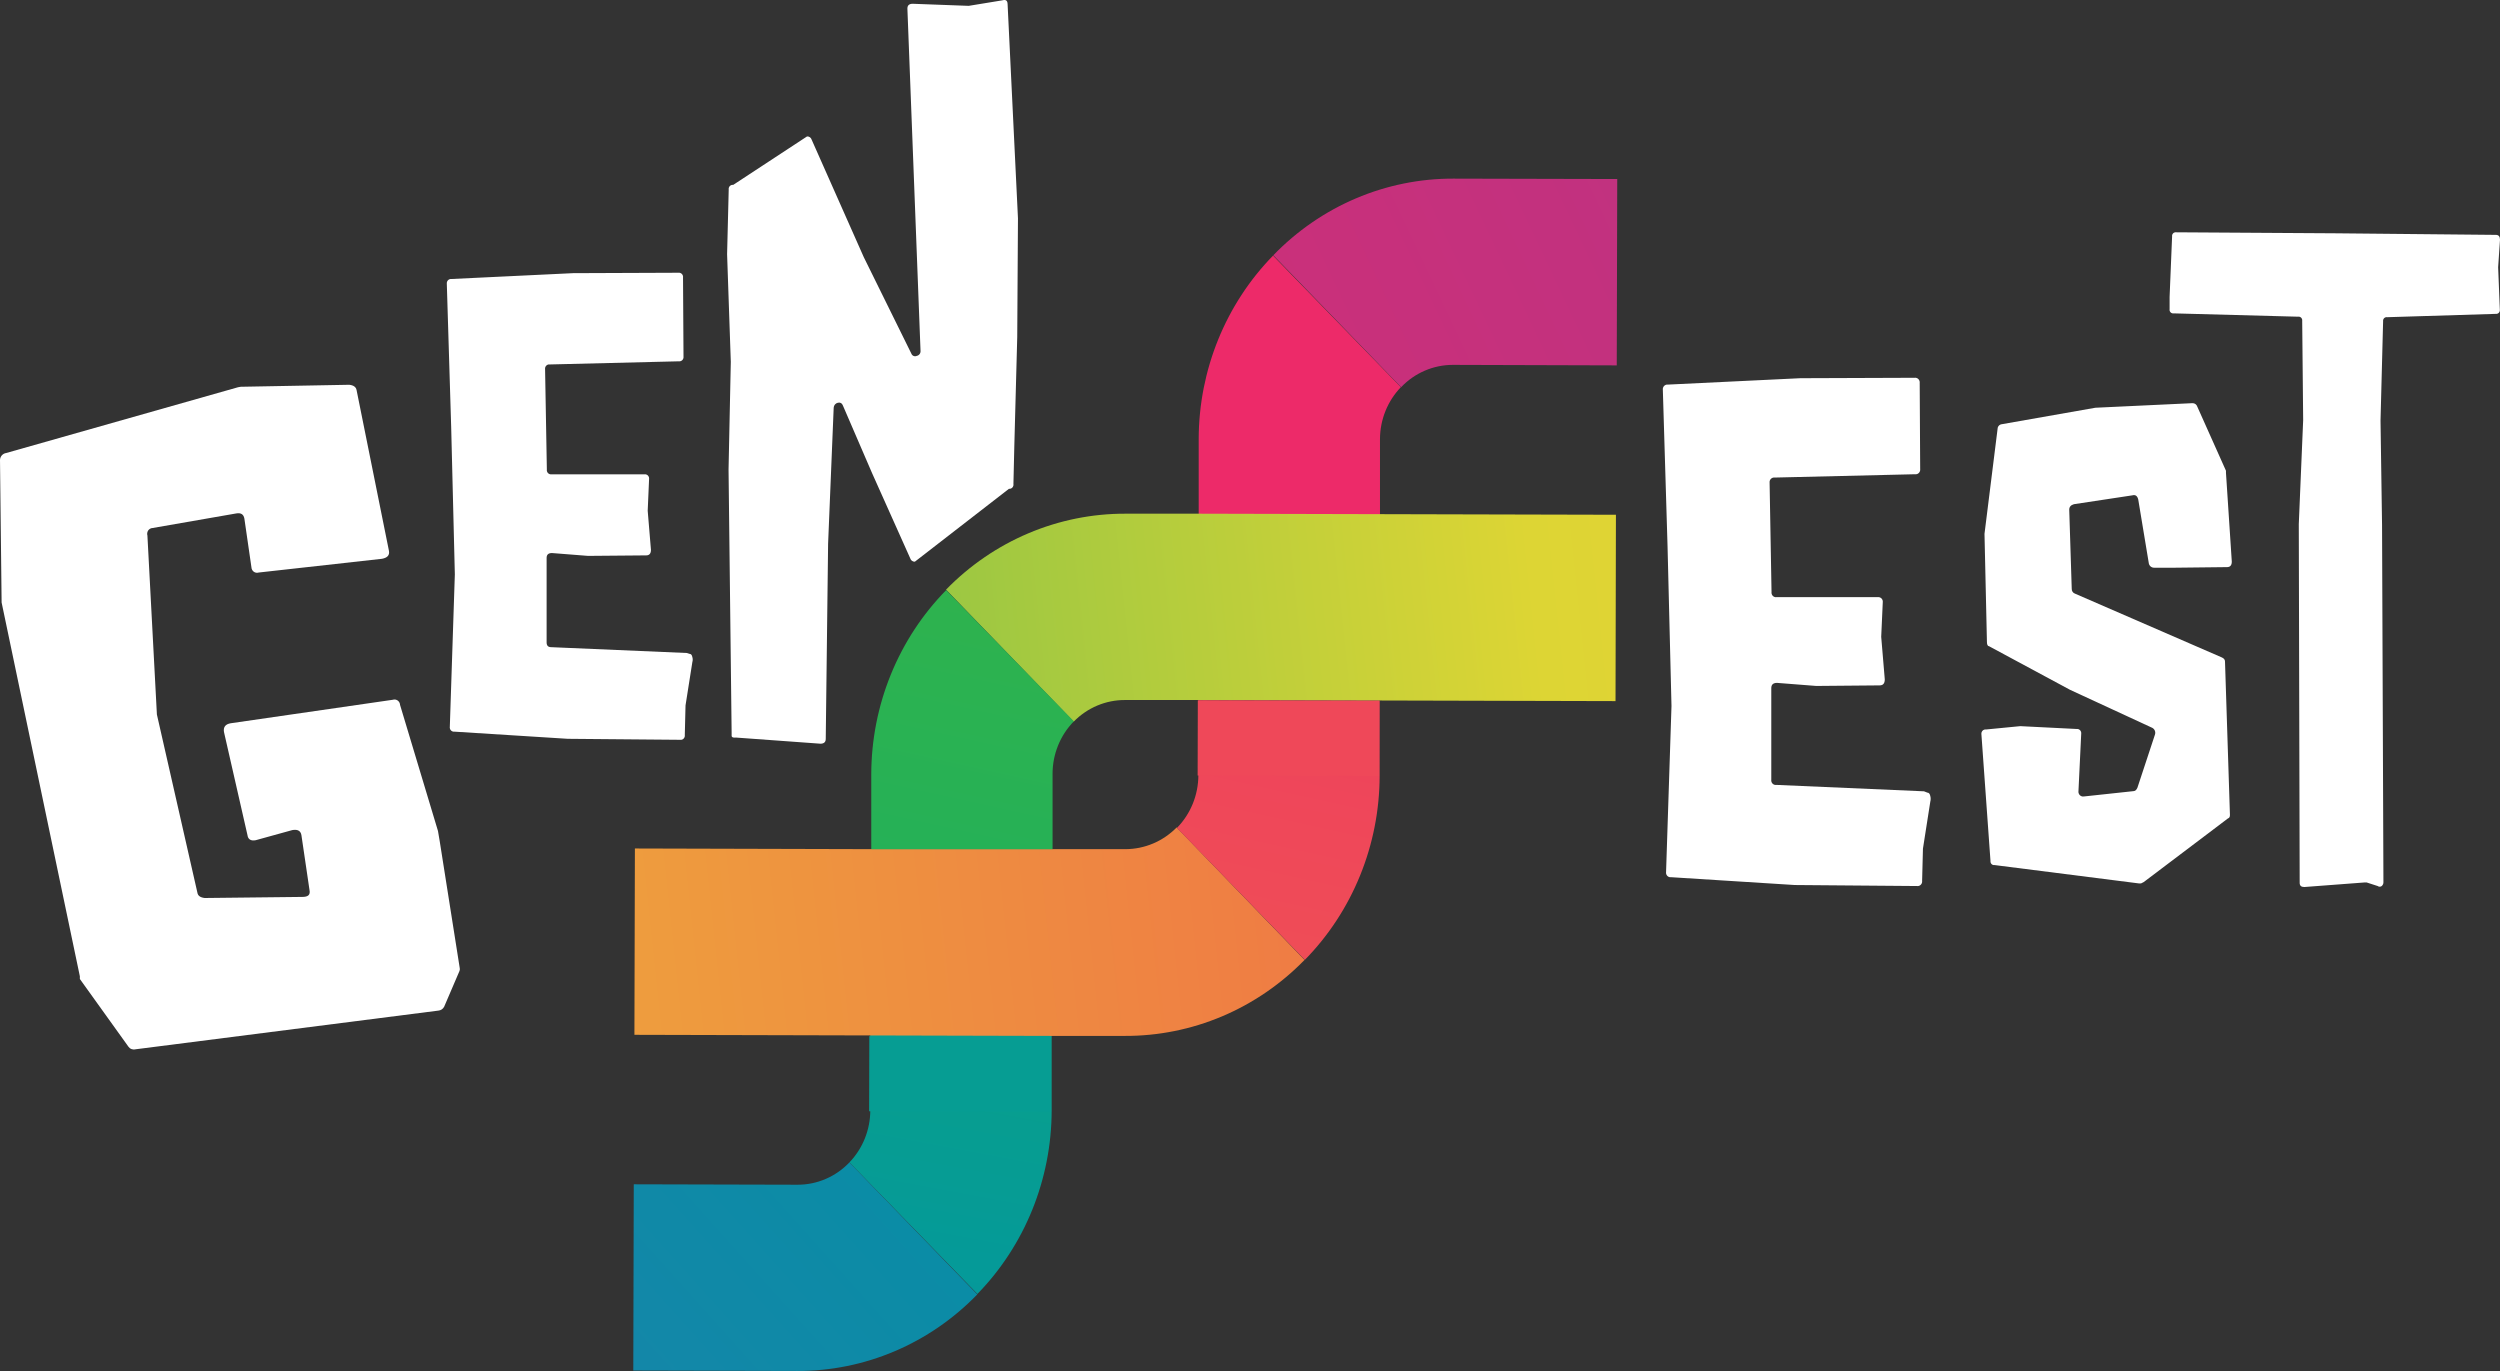 <svg width="124" height="68" viewBox="0 0 124 68" fill="none" xmlns="http://www.w3.org/2000/svg">
<rect x="0" y="0" width="124" height="68" fill="#333333" stroke="none"/>
<path d="M95.599 39.315C95.671 39.315 95.719 39.369 95.743 39.484C95.767 39.575 95.767 39.671 95.743 39.761L95.378 42.093L95.337 43.691C95.341 43.726 95.338 43.762 95.326 43.796C95.314 43.829 95.295 43.859 95.27 43.884C95.246 43.909 95.216 43.928 95.183 43.938C95.15 43.949 95.115 43.952 95.08 43.947L89.022 43.897L82.886 43.509C82.852 43.514 82.817 43.511 82.785 43.499C82.752 43.488 82.722 43.469 82.698 43.444C82.674 43.418 82.656 43.388 82.645 43.354C82.635 43.32 82.632 43.284 82.637 43.249L82.906 35.018L82.71 27.084L82.477 19.336C82.472 19.301 82.475 19.265 82.486 19.232C82.497 19.198 82.516 19.167 82.54 19.142C82.565 19.117 82.595 19.098 82.628 19.086C82.66 19.075 82.695 19.072 82.73 19.076L89.299 18.759L94.964 18.738C94.998 18.733 95.033 18.736 95.066 18.748C95.099 18.759 95.129 18.778 95.153 18.803C95.177 18.829 95.196 18.859 95.207 18.893C95.218 18.927 95.222 18.963 95.217 18.998L95.241 23.262C95.246 23.297 95.242 23.333 95.231 23.367C95.22 23.401 95.202 23.431 95.177 23.456C95.153 23.482 95.123 23.501 95.09 23.512C95.057 23.523 95.022 23.527 94.988 23.522L88.025 23.687C87.991 23.682 87.956 23.686 87.923 23.697C87.89 23.709 87.86 23.728 87.836 23.753C87.811 23.778 87.793 23.809 87.782 23.842C87.771 23.876 87.767 23.912 87.772 23.947L87.868 29.359C87.863 29.394 87.866 29.43 87.876 29.463C87.887 29.497 87.905 29.528 87.929 29.553C87.953 29.579 87.983 29.598 88.016 29.609C88.048 29.62 88.083 29.624 88.118 29.619H93.136C93.17 29.614 93.205 29.617 93.237 29.629C93.27 29.64 93.3 29.659 93.324 29.684C93.348 29.71 93.366 29.741 93.377 29.774C93.387 29.808 93.39 29.844 93.385 29.879L93.308 31.588L93.485 33.697C93.485 33.895 93.401 33.995 93.232 33.995L90.09 34.023L88.142 33.871C87.949 33.871 87.856 33.957 87.856 34.131V38.671C87.851 38.706 87.854 38.742 87.864 38.776C87.875 38.81 87.893 38.841 87.917 38.866C87.941 38.891 87.971 38.91 88.004 38.922C88.036 38.933 88.071 38.936 88.105 38.931L95.43 39.249L95.599 39.315Z" fill="white"/>
<path d="M106.201 43.815C106.157 43.821 106.113 43.821 106.069 43.815L98.929 42.907C98.902 42.911 98.875 42.908 98.849 42.9C98.823 42.891 98.799 42.876 98.78 42.857C98.761 42.837 98.746 42.813 98.737 42.787C98.728 42.76 98.725 42.732 98.728 42.704L98.278 36.422C98.274 36.389 98.276 36.356 98.286 36.325C98.296 36.293 98.314 36.265 98.336 36.242C98.359 36.218 98.386 36.201 98.417 36.191C98.447 36.18 98.48 36.177 98.511 36.182L100.207 36.017L102.999 36.157C103.031 36.153 103.063 36.157 103.092 36.167C103.122 36.178 103.149 36.196 103.172 36.219C103.194 36.242 103.211 36.27 103.22 36.301C103.23 36.332 103.233 36.365 103.228 36.397L103.092 39.233C103.086 39.27 103.089 39.308 103.101 39.343C103.112 39.379 103.132 39.411 103.157 39.438C103.183 39.464 103.215 39.484 103.249 39.496C103.284 39.508 103.321 39.511 103.357 39.505L105.816 39.241C105.904 39.241 105.968 39.183 106.017 39.068L106.884 36.442C106.907 36.378 106.906 36.308 106.882 36.245C106.857 36.182 106.811 36.13 106.752 36.1L102.67 34.213L98.652 32.05C98.584 32.05 98.552 31.959 98.552 31.844L98.431 26.478L99.078 21.289C99.076 21.236 99.091 21.184 99.12 21.14C99.15 21.097 99.193 21.065 99.243 21.049L103.931 20.224L108.753 19.997C108.804 19.996 108.855 20.013 108.897 20.044C108.939 20.075 108.97 20.119 108.986 20.17L110.408 23.349V23.452L110.697 27.856C110.697 28.038 110.617 28.129 110.46 28.129L107.905 28.158H106.848C106.788 28.16 106.728 28.141 106.68 28.104C106.631 28.066 106.597 28.012 106.583 27.951L106.057 24.777C106.013 24.595 105.916 24.525 105.759 24.57L102.867 25.008C102.714 25.053 102.634 25.14 102.634 25.28L102.758 29.206C102.756 29.259 102.771 29.311 102.801 29.355C102.831 29.398 102.873 29.43 102.923 29.446L110.191 32.603C110.304 32.649 110.36 32.719 110.36 32.81L110.605 40.426C110.605 40.517 110.573 40.574 110.504 40.595L106.446 43.662C106.374 43.728 106.291 43.779 106.201 43.815Z" fill="white"/>
<path d="M107.612 14.726L107.736 11.729C107.732 11.701 107.734 11.672 107.743 11.645C107.752 11.618 107.766 11.594 107.786 11.573C107.806 11.553 107.829 11.538 107.856 11.53C107.882 11.521 107.91 11.518 107.937 11.522L115.876 11.572L123.799 11.65C123.932 11.65 124 11.733 124 11.89L123.908 13.256L123.992 15.361C123.995 15.389 123.992 15.418 123.983 15.445C123.974 15.472 123.959 15.496 123.939 15.516C123.919 15.536 123.895 15.551 123.869 15.56C123.843 15.569 123.815 15.572 123.787 15.568L118.407 15.733C118.38 15.728 118.351 15.73 118.325 15.738C118.298 15.747 118.273 15.762 118.253 15.782C118.233 15.802 118.218 15.827 118.209 15.854C118.201 15.882 118.198 15.911 118.202 15.939L118.074 20.864L118.15 26.052L118.218 43.753C118.22 43.79 118.213 43.826 118.198 43.86C118.183 43.893 118.162 43.923 118.134 43.947C118.105 43.969 118.07 43.981 118.034 43.981C117.997 43.981 117.962 43.969 117.933 43.947L117.383 43.769H117.294L114.293 43.996C114.14 43.996 114.064 43.93 114.064 43.79L114.02 25.999L114.237 20.839L114.189 15.914C114.193 15.886 114.19 15.858 114.182 15.831C114.173 15.804 114.158 15.779 114.139 15.759C114.119 15.739 114.095 15.724 114.069 15.715C114.043 15.706 114.015 15.704 113.988 15.708L107.812 15.543C107.785 15.547 107.756 15.545 107.73 15.536C107.703 15.527 107.679 15.511 107.66 15.491C107.64 15.47 107.625 15.445 107.617 15.417C107.609 15.39 107.607 15.361 107.612 15.332V14.726Z" fill="white"/>
<path d="M42.13 57.656C42.792 56.969 43.164 56.042 43.167 55.075V51.361L43.191 42.122H52.183L52.163 51.365V55.08C52.156 58.495 50.831 61.768 48.478 64.182L42.13 57.656Z" fill="url(#paint0_linear_2_54)"/>
<path d="M39.539 68L31.411 67.979L31.435 58.741L39.563 58.762C40.041 58.763 40.515 58.665 40.956 58.475C41.396 58.285 41.796 58.007 42.13 57.656L48.474 64.202C47.303 65.411 45.911 66.369 44.377 67.021C42.843 67.673 41.199 68.006 39.539 68Z" fill="url(#paint1_linear_2_54)"/>
<path d="M69.483 19.204C68.822 19.891 68.449 20.818 68.447 21.784V25.499L68.422 34.742L59.431 34.717L59.455 25.474V21.759C59.466 18.35 60.793 15.085 63.143 12.678L69.483 19.204Z" fill="#ED2A69"/>
<path d="M72.087 8.86L80.215 8.88L80.191 18.123L72.067 18.098C71.588 18.097 71.114 18.194 70.672 18.384C70.23 18.574 69.83 18.853 69.495 19.204L63.155 12.662C64.325 11.453 65.717 10.494 67.25 9.841C68.783 9.189 70.427 8.855 72.087 8.86Z" fill="url(#paint2_linear_2_54)"/>
<path d="M64.706 47.612C63.536 48.812 62.147 49.763 60.618 50.41C59.09 51.056 57.452 51.386 55.799 51.381H52.183L31.467 51.327L31.491 42.085L43.211 42.118H55.819C56.772 42.117 57.686 41.73 58.362 41.041L64.706 47.612Z" fill="url(#paint3_linear_2_54)"/>
<path d="M59.439 38.457V34.742L68.43 34.766V38.481C68.427 40.18 68.097 41.86 67.46 43.427C66.823 44.994 65.891 46.416 64.718 47.612L58.374 41.066C58.71 40.724 58.977 40.318 59.16 39.87C59.343 39.422 59.437 38.942 59.439 38.457Z" fill="url(#paint4_linear_2_54)"/>
<path d="M46.923 29.247C48.092 28.048 49.48 27.098 51.008 26.451C52.535 25.805 54.171 25.474 55.823 25.479H59.439L80.15 25.532L80.13 34.775L59.415 34.721H55.799C55.327 34.719 54.859 34.813 54.423 34.997C53.986 35.181 53.59 35.452 53.255 35.794L46.923 29.247Z" fill="url(#paint5_linear_2_54)"/>
<path d="M52.207 38.403V42.118H43.215V38.403C43.218 36.704 43.548 35.022 44.186 33.455C44.824 31.887 45.757 30.464 46.932 29.268L53.264 35.778C52.926 36.121 52.659 36.53 52.478 36.981C52.296 37.432 52.204 37.915 52.207 38.403Z" fill="url(#paint6_linear_2_54)"/>
<path d="M59.412 34.737L59.403 38.465L68.398 38.488L68.408 34.761L59.412 34.737Z" fill="#EF4859"/>
<path d="M43.118 51.392L43.108 55.119L52.104 55.142L52.114 51.415L43.118 51.392Z" fill="#069D93"/>
<path d="M21.724 41.218L21.816 41.763L22.805 48.029C22.814 48.078 22.807 48.129 22.785 48.174L22.029 49.936C22.001 49.99 21.959 50.035 21.91 50.068C21.86 50.101 21.803 50.121 21.744 50.126L6.714 52.046C6.651 52.062 6.585 52.058 6.524 52.035C6.463 52.013 6.41 51.971 6.372 51.918L3.961 48.558V48.425L0.08 29.883L0 22.804C0.006 22.72 0.04 22.641 0.096 22.58C0.153 22.519 0.228 22.48 0.309 22.469L11.804 19.208L11.937 19.184L17.325 19.085C17.538 19.109 17.658 19.196 17.686 19.349L19.293 27.328C19.329 27.543 19.213 27.666 18.948 27.716L12.833 28.397C12.792 28.41 12.749 28.414 12.707 28.407C12.664 28.401 12.624 28.384 12.589 28.359C12.554 28.334 12.525 28.301 12.505 28.262C12.484 28.224 12.473 28.181 12.471 28.137L12.121 25.722C12.085 25.512 11.949 25.425 11.72 25.466L7.569 26.189C7.526 26.19 7.484 26.202 7.446 26.224C7.408 26.245 7.375 26.275 7.35 26.311C7.326 26.348 7.309 26.389 7.303 26.433C7.296 26.477 7.299 26.522 7.312 26.564L7.782 35.439L9.791 44.277C9.815 44.43 9.936 44.516 10.153 44.541L14.998 44.487C15.275 44.487 15.4 44.393 15.352 44.149L14.95 41.42C14.914 41.21 14.761 41.123 14.496 41.173L12.676 41.676C12.439 41.718 12.302 41.631 12.274 41.42L11.109 36.306C11.069 36.061 11.181 35.917 11.447 35.873L19.482 34.709C19.523 34.695 19.566 34.692 19.608 34.698C19.65 34.705 19.691 34.721 19.726 34.746C19.761 34.772 19.79 34.805 19.81 34.843C19.83 34.882 19.842 34.925 19.844 34.969L21.724 41.218Z" fill="white"/>
<path d="M34.211 32.434C34.276 32.434 34.32 32.488 34.34 32.591C34.365 32.673 34.365 32.761 34.34 32.843L34.002 34.989L33.966 36.455C33.971 36.487 33.968 36.52 33.958 36.552C33.948 36.583 33.931 36.611 33.908 36.635C33.886 36.658 33.858 36.676 33.828 36.686C33.797 36.696 33.765 36.699 33.733 36.694L28.165 36.645L22.54 36.29C22.508 36.294 22.477 36.29 22.447 36.28C22.417 36.269 22.39 36.252 22.367 36.228C22.345 36.205 22.328 36.177 22.319 36.146C22.309 36.115 22.306 36.082 22.311 36.05L22.56 28.488L22.379 21.198L22.162 14.078C22.158 14.045 22.162 14.012 22.172 13.981C22.182 13.95 22.199 13.922 22.222 13.899C22.244 13.876 22.271 13.859 22.302 13.848C22.332 13.838 22.364 13.834 22.395 13.838L28.422 13.549L33.645 13.528C33.677 13.524 33.709 13.526 33.739 13.537C33.77 13.547 33.797 13.565 33.82 13.588C33.843 13.611 33.86 13.639 33.87 13.671C33.88 13.702 33.883 13.735 33.878 13.768L33.902 17.685C33.906 17.718 33.903 17.75 33.892 17.781C33.882 17.812 33.865 17.84 33.842 17.862C33.82 17.885 33.792 17.902 33.762 17.912C33.732 17.922 33.7 17.925 33.669 17.921L27.269 18.077C27.237 18.073 27.205 18.075 27.175 18.085C27.145 18.096 27.118 18.113 27.095 18.136C27.073 18.158 27.056 18.186 27.045 18.217C27.035 18.248 27.032 18.28 27.036 18.313L27.124 23.287C27.119 23.319 27.122 23.352 27.132 23.383C27.142 23.414 27.158 23.442 27.181 23.465C27.203 23.488 27.23 23.506 27.26 23.516C27.29 23.527 27.322 23.53 27.353 23.526H31.965C31.997 23.522 32.029 23.525 32.059 23.536C32.089 23.547 32.116 23.564 32.138 23.587C32.16 23.611 32.177 23.639 32.187 23.67C32.196 23.701 32.199 23.733 32.194 23.766L32.126 25.334L32.287 27.274C32.287 27.456 32.206 27.547 32.054 27.547L29.169 27.572L27.377 27.431C27.2 27.431 27.112 27.51 27.112 27.671V31.86C27.112 32.021 27.184 32.1 27.341 32.1L34.071 32.389L34.211 32.434Z" fill="white"/>
<path d="M36.289 36.504V36.352L36.136 23.295L36.248 17.949L36.064 12.608L36.144 9.409C36.139 9.377 36.141 9.344 36.15 9.313C36.159 9.282 36.175 9.254 36.197 9.231C36.219 9.207 36.246 9.19 36.276 9.179C36.306 9.168 36.338 9.165 36.369 9.169L40.029 6.767C40.079 6.763 40.13 6.777 40.171 6.806C40.213 6.835 40.244 6.878 40.258 6.928L42.842 12.752L45.204 17.541C45.214 17.567 45.228 17.59 45.247 17.61C45.266 17.629 45.288 17.645 45.313 17.655C45.338 17.666 45.365 17.671 45.391 17.67C45.418 17.67 45.445 17.664 45.469 17.652C45.526 17.642 45.578 17.61 45.613 17.562C45.648 17.515 45.664 17.456 45.658 17.396L45.007 0.427C45.007 0.27 45.087 0.191 45.264 0.187L48.048 0.29L49.708 0.018C49.885 -0.032 49.973 0.018 49.977 0.212L50.491 10.829L50.455 16.715L50.31 22.131L50.266 24.005C50.272 24.037 50.27 24.069 50.26 24.099C50.251 24.13 50.235 24.158 50.214 24.181C50.193 24.205 50.166 24.222 50.137 24.233C50.108 24.244 50.076 24.248 50.045 24.244L45.377 27.86C45.326 27.863 45.276 27.848 45.235 27.818C45.193 27.788 45.163 27.745 45.148 27.695L43.255 23.468L41.805 20.108C41.788 20.058 41.754 20.017 41.708 19.992C41.662 19.967 41.609 19.962 41.56 19.976C41.504 19.987 41.453 20.017 41.415 20.061C41.377 20.105 41.354 20.161 41.351 20.22L41.074 26.965L40.957 36.649C40.957 36.806 40.873 36.884 40.7 36.888L36.505 36.583C36.353 36.603 36.289 36.558 36.289 36.504Z" fill="white"/>
<defs>
<linearGradient id="paint0_linear_2_54" x1="90.349" y1="18.832" x2="78.716" y2="81.086" gradientUnits="userSpaceOnUse">
<stop stop-color="#11B264"/>
<stop offset="1" stop-color="#0294A5"/>
</linearGradient>
<linearGradient id="paint1_linear_2_54" x1="55.328" y1="42.791" x2="-26.911" y2="116.587" gradientUnits="userSpaceOnUse">
<stop stop-color="#0092A2"/>
<stop offset="1" stop-color="#3E6FB6"/>
</linearGradient>
<linearGradient id="paint2_linear_2_54" x1="16.121" y1="78.175" x2="163.74" y2="8.453" gradientUnits="userSpaceOnUse">
<stop stop-color="#ED2866"/>
<stop offset="1" stop-color="#9B3A95"/>
</linearGradient>
<linearGradient id="paint3_linear_2_54" x1="91.969" y1="47.912" x2="-28.763" y2="60.708" gradientUnits="userSpaceOnUse">
<stop stop-color="#F06249"/>
<stop offset="1" stop-color="#EBD832"/>
</linearGradient>
<linearGradient id="paint4_linear_2_54" x1="73.419" y1="2.486" x2="57.278" y2="75.454" gradientUnits="userSpaceOnUse">
<stop stop-color="#ED2A69"/>
<stop offset="1" stop-color="#F0624B"/>
</linearGradient>
<linearGradient id="paint5_linear_2_54" x1="15.924" y1="49.415" x2="136.705" y2="36.64" gradientUnits="userSpaceOnUse">
<stop stop-color="#52B852"/>
<stop offset="0.51" stop-color="#DDD534"/>
<stop offset="1" stop-color="#FAC733"/>
</linearGradient>
<linearGradient id="paint6_linear_2_54" x1="-2.876" y1="89.036" x2="13.287" y2="15.954" gradientUnits="userSpaceOnUse">
<stop stop-color="#00AB7D"/>
<stop offset="1" stop-color="#32B34A"/>
</linearGradient>
</defs>
</svg>
